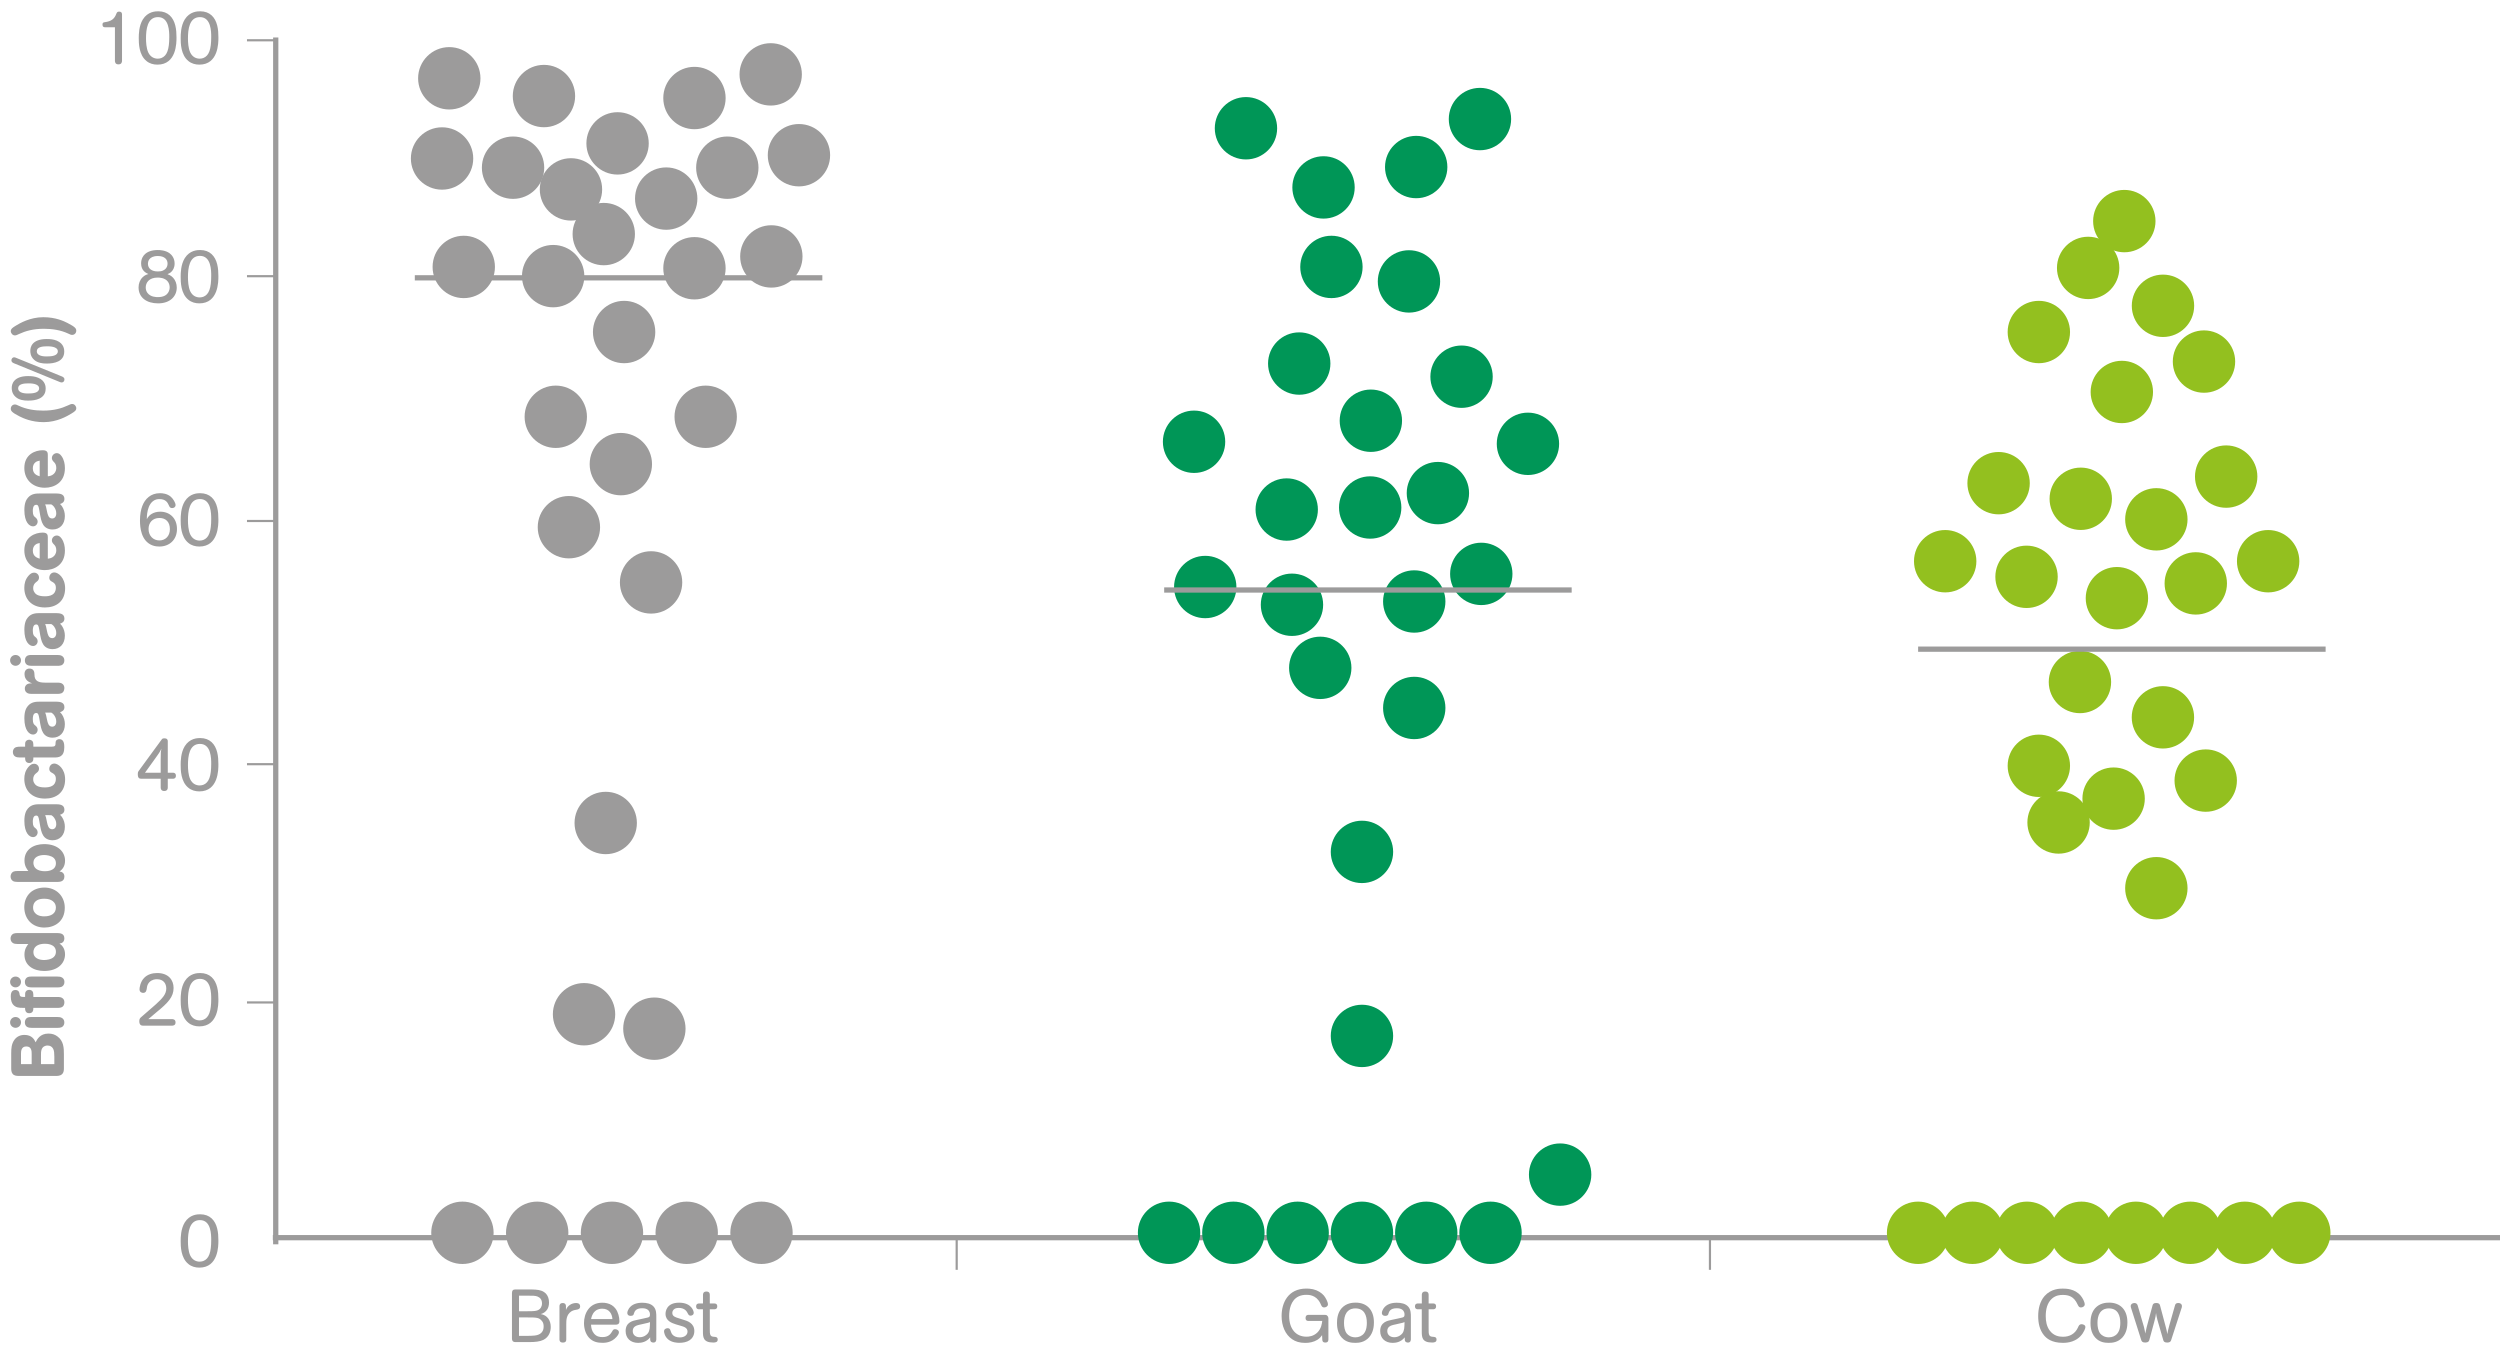 <?xml version="1.0" encoding="UTF-8"?> <!-- Generator: Adobe Illustrator 24.0.3, SVG Export Plug-In . SVG Version: 6.00 Build 0) --> <svg xmlns="http://www.w3.org/2000/svg" xmlns:xlink="http://www.w3.org/1999/xlink" version="1.1" id="Layer_1" x="0px" y="0px" viewBox="0 0 885.71 481.54" style="enable-background:new 0 0 885.71 481.54;" xml:space="preserve"> <style type="text/css"> .st0{fill:none;stroke:#9C9B9B;stroke-width:1.865;} .st1{fill:none;stroke:#9C9B9B;stroke-width:0.777;} .st2{fill:#9C9B9B;} .st3{fill:#009657;} .st4{fill:#93C01F;} </style> <g> <line class="st0" x1="97.69" y1="13.28" x2="97.69" y2="440.84"></line> <line class="st1" x1="97.69" y1="184.58" x2="87.5" y2="184.58"></line> <line class="st1" x1="97.69" y1="355.15" x2="87.5" y2="355.15"></line> <line class="st1" x1="97.69" y1="97.85" x2="87.5" y2="97.85"></line> <line class="st1" x1="97.69" y1="14.27" x2="87.5" y2="14.27"></line> <line class="st1" x1="338.94" y1="438.49" x2="338.94" y2="449.88"></line> <line class="st1" x1="605.81" y1="438.49" x2="605.81" y2="449.88"></line> <line class="st0" x1="96.66" y1="438.49" x2="885.71" y2="438.49"></line> <g> <g> <path class="st2" d="M70.62,449.1c-1.4,0-2.78-0.37-3.86-1.27c-2.75-2.19-2.75-6.42-2.75-8.14c0-1.29,0.03-4.31,1.45-6.61 c1.75-2.8,4.47-2.88,5.44-2.88c3.49,0,5.34,2.17,6.05,5.07c0.34,1.37,0.42,2.78,0.42,4.2C77.39,441.33,77.39,449.1,70.62,449.1z M72,446.77c2.09-0.79,2.83-3.17,2.83-7.45c0-1.82,0-7.06-3.99-7.06c-3.78,0-4.25,4.33-4.25,7.56c0,1.27,0.11,3.46,0.79,4.94 c0.77,1.64,2.11,2.22,3.36,2.22C71.15,446.98,71.57,446.9,72,446.77z"></path> </g> </g> <g> <g> <path class="st2" d="M55.08,355.94c2.51-2.27,3.83-3.73,3.83-5.74c0-1.67-0.95-3.28-3.3-3.28c-0.58,0-1.72,0.08-2.7,1.06 c-0.71,0.77-0.79,1.43-0.9,2.19c-0.11,0.69-0.24,1.59-1.29,1.59c-0.29,0-1.29-0.11-1.29-1.27c0-0.48,0.24-2.62,1.64-4.04 c1.19-1.24,2.91-1.72,4.62-1.72c3.99,0,5.81,2.46,5.81,5.29c0,3.14-1.9,5.23-6.11,8.64c-0.87,0.69-1.9,1.59-2.85,2.41h8.54 c0.32,0.03,1.11,0.11,1.11,1.16c0,1.03-0.79,1.11-1.11,1.14H50.62c-0.34,0-1.27-0.05-1.27-1.58c0-0.77,0.26-1.03,0.5-1.3 c0.92-0.82,1.88-1.66,2.85-2.48c0.24-0.21,1.4-1.22,1.67-1.45L55.08,355.94z"></path> <path class="st2" d="M70.62,363.63c-1.4,0-2.78-0.37-3.86-1.27c-2.75-2.19-2.75-6.42-2.75-8.14c0-1.29,0.03-4.31,1.45-6.61 c1.75-2.8,4.47-2.88,5.44-2.88c3.49,0,5.34,2.17,6.05,5.07c0.34,1.37,0.42,2.78,0.42,4.2C77.39,355.86,77.39,363.63,70.62,363.63 z M72,361.3c2.09-0.79,2.83-3.17,2.83-7.45c0-1.82,0-7.06-3.99-7.06c-3.78,0-4.25,4.33-4.25,7.56c0,1.27,0.11,3.46,0.79,4.94 c0.77,1.64,2.11,2.22,3.36,2.22C71.15,361.51,71.58,361.43,72,361.3z"></path> </g> </g> <g> <g> <path class="st2" d="M56.93,275.89h-6.87c-0.56,0-1.24-0.08-1.24-1.59c0-0.69,0.13-0.93,0.29-1.14l8.14-11.13 c0.24-0.34,0.42-0.45,1-0.45c1.06,0,1.19,0.63,1.19,1v11.18h1.82c0.32,0,1.06,0.08,1.06,1.08c0,0.98-0.77,1.06-1.03,1.06h-1.85 v3.15c0,0.34-0.11,1.19-1.27,1.19c-1.11,0-1.24-0.85-1.24-1.19V275.89z M56.93,273.77v-4.73c0-2.51,0.05-2.72,0.24-3.83 c-0.29,0.71-0.45,1.11-1.77,2.93l-4.04,5.63H56.93z"></path> <path class="st2" d="M70.62,280.38c-1.4,0-2.78-0.37-3.86-1.27c-2.75-2.19-2.75-6.42-2.75-8.14c0-1.29,0.03-4.31,1.45-6.61 c1.75-2.8,4.47-2.88,5.44-2.88c3.49,0,5.34,2.17,6.05,5.07c0.34,1.37,0.42,2.77,0.42,4.2C77.39,272.61,77.39,280.38,70.62,280.38 z M72,278.06c2.09-0.79,2.83-3.17,2.83-7.45c0-1.82,0-7.06-3.99-7.06c-3.78,0-4.25,4.33-4.25,7.56c0,1.27,0.11,3.46,0.79,4.94 c0.77,1.64,2.11,2.22,3.36,2.22C71.15,278.27,71.58,278.19,72,278.06z"></path> </g> </g> <g> <g> <path class="st2" d="M62.7,187.42c0,3.88-2.75,6.21-6.24,6.21c-0.61,0-1.56-0.05-2.56-0.45c-3.94-1.59-4.31-6.32-4.31-8.77 c0-2.19,0.34-3.86,0.82-5.13c0.93-2.46,2.91-4.55,6.26-4.55c0.9,0,2.54,0.13,3.86,1.27c0.9,0.79,1.67,2.19,1.67,2.93 c0,0.71-0.58,1.08-1.24,1.08c-0.71,0-0.92-0.45-1.19-1.08c-0.37-0.82-1.03-2.11-3.25-2.11c-0.37,0-0.77,0.03-1.14,0.13 c-3.57,1.06-3.36,6.74-3.36,7c0.11-0.24,0.21-0.4,0.32-0.58c0.48-0.74,1.85-2.09,4.44-2.09C60.08,181.29,62.7,183.51,62.7,187.42 z M56.49,183.51c-2.51,0-3.86,1.72-3.86,3.89c0,2.4,1.61,4.07,3.86,4.07c2.09,0,3.7-1.53,3.7-3.99 C60.19,184.94,58.76,183.51,56.49,183.51z"></path> <path class="st2" d="M70.62,193.63c-1.4,0-2.78-0.37-3.86-1.27c-2.75-2.19-2.75-6.42-2.75-8.14c0-1.29,0.03-4.31,1.45-6.61 c1.75-2.8,4.47-2.88,5.44-2.88c3.49,0,5.34,2.17,6.05,5.07c0.34,1.37,0.42,2.77,0.42,4.2C77.39,185.87,77.39,193.63,70.62,193.63 z M72,191.31c2.09-0.79,2.83-3.17,2.83-7.45c0-1.82,0-7.06-3.99-7.06c-3.78,0-4.25,4.33-4.25,7.56c0,1.27,0.11,3.46,0.79,4.94 c0.77,1.64,2.11,2.22,3.36,2.22C71.15,191.52,71.58,191.44,72,191.31z"></path> </g> </g> <g> <g> <path class="st2" d="M61.35,98.42c0.79,0.87,1.27,2.09,1.27,3.46c0,3.07-2.33,5.6-6.61,5.6c-4.07,0-6.92-2.06-6.92-5.66 c0-1.35,0.48-2.67,1.43-3.59c0.79-0.79,1.51-0.98,2.06-1.14c-0.82-0.37-2.59-1.16-2.59-3.78c0-0.79,0.19-1.53,0.5-2.14 c1.03-1.96,3.2-2.59,5.42-2.59c0.82,0,2.72,0.08,4.18,1.16c0.71,0.53,1.77,1.67,1.77,3.65c0,1.4-0.56,2.33-1.16,2.91 c-0.5,0.48-0.95,0.66-1.37,0.82C59.84,97.33,60.63,97.62,61.35,98.42z M59.5,99.82c-1.08-1.48-3.14-1.48-3.67-1.48 c-3.07,0-4.2,1.85-4.2,3.49c0,0.74,0.21,1.4,0.58,1.9c1.11,1.53,3.12,1.53,3.75,1.53c3.91,0,4.15-2.77,4.15-3.46 C60.11,101.14,59.92,100.4,59.5,99.82z M55.93,90.7c-3.38,0-3.52,2.22-3.52,2.72c0,1.77,1.37,2.75,3.49,2.75 c0.74,0,1.35-0.08,1.85-0.32c0.85-0.37,1.61-1.16,1.61-2.46C59.37,92.02,58.41,90.7,55.93,90.7z"></path> <path class="st2" d="M70.62,107.48c-1.4,0-2.78-0.37-3.86-1.27c-2.75-2.19-2.75-6.42-2.75-8.14c0-1.29,0.03-4.31,1.45-6.61 c1.75-2.8,4.47-2.88,5.44-2.88c3.49,0,5.34,2.17,6.05,5.07c0.34,1.37,0.42,2.77,0.42,4.2C77.39,99.71,77.39,107.48,70.62,107.48z M72,105.16c2.09-0.79,2.83-3.17,2.83-7.45c0-1.82,0-7.06-3.99-7.06c-3.78,0-4.25,4.33-4.25,7.56c0,1.27,0.11,3.46,0.79,4.94 c0.77,1.64,2.11,2.22,3.36,2.22C71.15,105.37,71.58,105.29,72,105.16z"></path> </g> </g> <g> <g> <path class="st2" d="M40.73,9.66h-3.52c-0.34-0.03-0.9-0.03-0.9-1c0-0.63,0.32-0.71,0.77-0.79c2.38-0.32,3.44-1.16,4.12-2.96 c0.21-0.48,0.34-0.79,0.95-0.79c1.03,0,1.06,0.66,1.08,0.98v16.49c-0.03,0.37-0.11,1.22-1.27,1.22c-1.14,0-1.22-0.87-1.24-1.22 V9.66z"></path> <path class="st2" d="M55.77,22.9c-1.4,0-2.78-0.37-3.86-1.27c-2.75-2.19-2.75-6.42-2.75-8.14c0-1.29,0.03-4.31,1.45-6.61 C52.36,4.08,55.08,4,56.06,4c3.49,0,5.34,2.17,6.05,5.07c0.34,1.37,0.42,2.77,0.42,4.2C62.54,15.13,62.54,22.9,55.77,22.9z M57.14,20.57c2.09-0.79,2.83-3.17,2.83-7.45c0-1.82,0-7.06-3.99-7.06c-3.78,0-4.25,4.33-4.25,7.56c0,1.27,0.11,3.46,0.79,4.94 c0.77,1.64,2.11,2.22,3.36,2.22C56.3,20.79,56.72,20.71,57.14,20.57z"></path> <path class="st2" d="M70.62,22.9c-1.4,0-2.77-0.37-3.86-1.27c-2.75-2.19-2.75-6.42-2.75-8.14c0-1.29,0.03-4.31,1.45-6.61 C67.21,4.08,69.94,4,70.91,4c3.49,0,5.34,2.17,6.05,5.07c0.34,1.37,0.42,2.77,0.42,4.2C77.39,15.13,77.39,22.9,70.62,22.9z M72,20.57c2.09-0.79,2.83-3.17,2.83-7.45c0-1.82,0-7.06-3.99-7.06c-3.78,0-4.25,4.33-4.25,7.56c0,1.27,0.11,3.46,0.79,4.94 c0.77,1.64,2.11,2.22,3.36,2.22C71.15,20.79,71.57,20.71,72,20.57z"></path> </g> </g> <g> <g> <path class="st2" d="M3.98,372.91c0-1.27,0.05-3.09,1.16-4.57c0.85-1.14,2.09-1.69,3.52-1.69c2.7,0,3.54,1.72,3.96,2.62 c0.5-1,1.56-3.09,4.52-3.09c1.35,0,2.3,0.34,3.17,0.98c2.25,1.61,2.33,4.12,2.33,6.34v4.97c0,0.66-0.03,1.51-0.66,2.09 c-0.63,0.63-1.61,0.63-2.33,0.63H6.62c-0.74-0.03-1.59-0.03-2.17-0.77c-0.48-0.61-0.48-1.45-0.48-2.11V372.91z M7.44,377.01h3.78 v-3.57c0-0.98,0-2.7-1.9-2.7c-1.82,0-1.88,1.74-1.88,2.59V377.01z M14.52,377.01h4.73v-2.64c0-0.53-0.03-1.08-0.08-1.61 c-0.08-0.74-0.48-2.35-2.35-2.35c-0.24,0-0.55,0.03-0.87,0.16c-1.4,0.53-1.43,2.01-1.43,3.17V377.01z"></path> <path class="st2" d="M5.51,364.14c-1.06,0-1.93-0.87-1.93-1.93c0-1.03,0.82-1.9,1.93-1.9c1.08,0,1.93,0.85,1.93,1.9 C7.44,363.32,6.54,364.14,5.51,364.14z M11.11,364.14c-1,0-1.45-0.24-1.77-0.53c-0.24-0.24-0.53-0.66-0.53-1.37 c0-0.32,0.05-0.61,0.16-0.85c0.45-1.06,1.48-1.08,2.11-1.08h9.25c0.61,0,1.16,0.03,1.72,0.4c0.58,0.42,0.74,0.98,0.74,1.51 c0,0.34-0.05,0.58-0.13,0.77c-0.42,1.14-1.56,1.16-2.3,1.16H11.11z"></path> <path class="st2" d="M5.51,349.81c-1.06,0-1.93-0.87-1.93-1.93c0-1.06,0.87-1.9,1.93-1.9c1.08,0,1.93,0.85,1.93,1.9 C7.44,348.97,6.57,349.81,5.51,349.81z M7.89,357.06c-1,0-2.33-0.03-3.28-1.19c-0.37-0.48-0.79-1.27-0.79-2.83 c0-0.71,0.05-2.3,1.61-2.3c1.29,0,1.43,0.98,1.48,1.32c0.13,1.14,0.48,1.14,1.98,1.14c0-1.22,0-1.48,0.19-1.8 c0.11-0.24,0.48-0.71,1.24-0.71c0.24,0,0.53,0.03,0.79,0.19c0.71,0.42,0.71,0.98,0.71,2.33h8.4c0.37,0,0.74,0,1.14,0.08 c0.55,0.11,1.45,0.53,1.45,1.8c0,0.63-0.21,1.16-0.53,1.48c-0.53,0.48-1.32,0.5-1.88,0.5h-8.59c0,0.58,0.03,1.9-1.48,1.9 c-1.43,0-1.45-1.35-1.45-1.9H7.89z M11.11,349.81c-0.58-0.03-1.27-0.03-1.77-0.53c-0.21-0.21-0.53-0.63-0.53-1.37 c0-0.37,0.05-0.66,0.16-0.85c0.45-1.08,1.53-1.08,2.09-1.08h9.3c0.61,0,1.16,0.03,1.72,0.4c0.58,0.42,0.74,0.95,0.74,1.51 c0,0.32-0.05,0.58-0.13,0.77c-0.45,1.16-1.59,1.16-2.33,1.16H11.11z"></path> <path class="st2" d="M6.09,334.43c-0.48-0.03-0.95-0.03-1.35-0.24c-0.66-0.32-1-0.95-1-1.69c0-0.29,0.05-0.61,0.19-0.87 c0.48-1,1.4-1.03,2.19-1.06h14.17c0.85,0.03,2.51,0.05,2.51,1.88c-0.03,0.53-0.13,1.03-0.58,1.4c-0.42,0.34-0.82,0.37-1.16,0.4 c1,0.71,1.98,1.85,1.98,3.86c0,3.01-2.38,5.89-7.4,5.89c-3.67,0-6.98-1.85-6.98-5.81c0-1.96,0.85-3.04,1.37-3.75H6.09z M15.63,340.12c0.85,0,2.48-0.18,3.44-1.08c0.63-0.61,0.74-1.32,0.74-1.85c0-2.83-3.36-2.83-3.94-2.83 c-0.95,0-1.85,0.18-2.48,0.5c-1.4,0.69-1.56,1.93-1.56,2.48C11.83,339.43,13.81,340.12,15.63,340.12z"></path> <path class="st2" d="M8.6,321.35c0-1.93,0.71-3.83,2.14-5.13c1.06-0.98,2.85-1.77,4.97-1.77c4.33,0,7.24,3.14,7.24,7.14 c0,4.94-3.65,7.03-7.24,7.03C11.48,328.62,8.6,325.63,8.6,321.35z M12.38,323.41c1.03,1.24,2.8,1.24,3.3,1.24 c2.48,0,4.12-1.06,4.12-3.12c0-1.59-1.11-2.3-1.45-2.51c-0.87-0.53-1.9-0.61-2.72-0.61c-0.85,0-1.69,0.11-2.43,0.5 c-1.48,0.82-1.48,2.25-1.48,2.59C11.72,321.96,11.77,322.73,12.38,323.41z"></path> <path class="st2" d="M6.12,312.44c-0.53-0.03-1.03-0.03-1.45-0.26c-0.61-0.34-0.92-0.95-0.92-1.66c0-0.34,0.08-0.66,0.24-0.95 c0.45-0.87,1.29-0.98,2.11-0.98h3.94c-0.53-0.71-1.37-1.77-1.37-3.73c0-3.96,3.3-5.81,6.98-5.81c5.02,0,7.4,2.88,7.4,5.87 c0,2.01-0.98,3.15-1.98,3.86c0.34,0.03,0.74,0.05,1.16,0.4c0.45,0.37,0.58,0.87,0.58,1.4c-0.03,1.82-1.67,1.85-2.51,1.88H6.12z M11.83,305.68c0,0.55,0.16,1.8,1.56,2.48c0.63,0.32,1.53,0.5,2.48,0.5c0.58,0,3.94,0,3.94-2.83c0-0.5-0.11-1.24-0.74-1.85 c-0.95-0.87-2.59-1.06-3.44-1.06C13.81,302.93,11.83,303.62,11.83,305.68z"></path> <path class="st2" d="M19.91,284.93c1.03,0.03,2.91,0.05,2.91,1.93c0,1.24-0.92,1.59-1.56,1.8c0.26,0.29,0.45,0.45,0.69,0.79 c0.71,1.08,1.03,2.27,1.03,3.46c0,2.93-1.75,4.78-4.36,4.78c-0.77,0-1.29-0.16-1.64-0.29c-0.95-0.37-1.43-1-1.69-1.43 c-0.66-1.06-0.87-2.14-1.37-5.13c-0.24-1.35-0.4-1.9-1.11-1.9c-1.19,0-1.19,1.69-1.19,2.19c0,1.56,0.42,1.9,0.95,2.3 c0.21,0.18,0.77,0.66,0.77,1.43c0,0.85-0.63,1.72-1.64,1.72c-1.27,0-3.07-1.4-3.07-5.76c0-2.43,0.61-3.62,1.24-4.36 c1.29-1.53,3.04-1.53,4.36-1.53H19.91z M16,288.79c0.24,0.55,0.32,0.77,0.66,2.54c0.24,1.08,0.53,2.46,1.82,2.46 c0.92,0,1.45-0.74,1.45-1.82c0-0.4-0.05-0.95-0.37-1.61c-0.48-1.03-1.06-1.35-1.4-1.56H16z"></path> <path class="st2" d="M18.54,273.86c-0.45-0.24-1.08-0.53-1.08-1.45c0-0.87,0.58-1.9,1.8-1.9c1.32,0,3.81,1.82,3.81,5.63 c0,4.65-3.22,6.79-7.11,6.79c-5.05,0-7.35-3.25-7.35-6.98c0-1.48,0.34-2.93,1.48-4.25c0.69-0.79,1.29-1.11,2.01-1.11 c1.06,0,1.72,0.87,1.72,1.74c0,0.56-0.24,0.95-0.53,1.22c-0.19,0.19-0.4,0.32-0.58,0.48c-0.37,0.29-0.95,0.87-0.95,2.04 c0,0.55,0.11,0.98,0.42,1.45c0.32,0.53,1.06,1.45,3.7,1.45c1.77,0,3.91-0.45,3.91-3.04C19.78,274.57,19.07,274.18,18.54,273.86z"></path> <path class="st2" d="M8.89,264.53c0-1.14,0-1.37,0.16-1.72c0.13-0.24,0.5-0.74,1.29-0.74c0.26,0,0.5,0.08,0.71,0.19 c0.77,0.4,0.77,0.92,0.77,2.27h6.58c1.16,0,1.29-0.42,1.29-1.37c0-1.08,0.82-1.29,1.37-1.29c1.61,0,1.72,1.82,1.72,2.85 c0,3.57-2.09,3.65-3.67,3.65h-7.29c0,0.45,0,0.87-0.18,1.24c-0.08,0.13-0.4,0.71-1.29,0.71c-0.24,0-0.48-0.03-0.66-0.13 c-0.79-0.37-0.79-1.16-0.79-1.82H7.02c-0.61-0.03-1.32-0.03-1.85-0.5c-0.11-0.11-0.61-0.53-0.61-1.43c0-0.26,0.05-0.53,0.13-0.74 c0.42-1.14,1.56-1.14,2.35-1.16H8.89z"></path> <path class="st2" d="M19.91,248.59c1.03,0.03,2.91,0.05,2.91,1.93c0,1.24-0.92,1.59-1.56,1.8c0.26,0.29,0.45,0.45,0.69,0.79 c0.71,1.08,1.03,2.27,1.03,3.46c0,2.93-1.75,4.78-4.36,4.78c-0.77,0-1.29-0.16-1.64-0.29c-0.95-0.37-1.43-1-1.69-1.43 c-0.66-1.06-0.87-2.14-1.37-5.13c-0.24-1.35-0.4-1.9-1.11-1.9c-1.19,0-1.19,1.69-1.19,2.19c0,1.56,0.42,1.9,0.95,2.3 c0.21,0.18,0.77,0.66,0.77,1.43c0,0.85-0.63,1.72-1.64,1.72c-1.27,0-3.07-1.4-3.07-5.76c0-2.43,0.61-3.62,1.24-4.36 c1.29-1.53,3.04-1.53,4.36-1.53H19.91z M16,252.45c0.24,0.55,0.32,0.77,0.66,2.54c0.24,1.08,0.53,2.46,1.82,2.46 c0.92,0,1.45-0.74,1.45-1.82c0-0.4-0.05-0.95-0.37-1.61c-0.48-1.03-1.06-1.35-1.4-1.56H16z"></path> <path class="st2" d="M11.25,245.82c-0.63,0-1.37,0-1.96-0.58c-0.24-0.24-0.5-0.66-0.5-1.29c0-0.34,0.08-0.63,0.18-0.82 c0.5-1.03,1.69-1.03,2.14-1.03h0.32c-0.42-0.13-0.82-0.29-1.19-0.53c-1.03-0.58-1.56-1.64-1.56-2.75c0-1.43,0.87-1.96,1.77-1.96 c0.5,0,0.95,0.16,1.24,0.45c0.4,0.4,0.48,0.93,0.5,1.4c0.03,0.37,0.03,0.71,0.08,1.06c0.34,2.03,2.43,2.06,3.91,2.09h4.15 c0.61,0,1.4,0,1.93,0.53c0.34,0.32,0.55,0.85,0.55,1.4c0,0.16-0.03,0.4-0.11,0.69c-0.37,1.32-1.56,1.35-2.38,1.35H11.25z"></path> <path class="st2" d="M5.51,235.88c-1.06,0-1.93-0.87-1.93-1.93c0-1.03,0.82-1.9,1.93-1.9c1.08,0,1.93,0.85,1.93,1.9 C7.44,235.06,6.54,235.88,5.51,235.88z M11.11,235.88c-1,0-1.45-0.24-1.77-0.53c-0.24-0.24-0.53-0.66-0.53-1.37 c0-0.32,0.05-0.61,0.16-0.85c0.45-1.06,1.48-1.08,2.11-1.08h9.25c0.61,0,1.16,0.03,1.72,0.4c0.58,0.42,0.74,0.98,0.74,1.51 c0,0.34-0.05,0.58-0.13,0.77c-0.42,1.14-1.56,1.16-2.3,1.16H11.11z"></path> <path class="st2" d="M19.91,217.22c1.03,0.03,2.91,0.05,2.91,1.93c0,1.24-0.92,1.59-1.56,1.8c0.26,0.29,0.45,0.45,0.69,0.79 c0.71,1.08,1.03,2.27,1.03,3.46c0,2.93-1.75,4.78-4.36,4.78c-0.77,0-1.29-0.16-1.64-0.29c-0.95-0.37-1.43-1-1.69-1.43 c-0.66-1.06-0.87-2.14-1.37-5.13c-0.24-1.35-0.4-1.9-1.11-1.9c-1.19,0-1.19,1.69-1.19,2.19c0,1.56,0.42,1.9,0.95,2.3 c0.21,0.18,0.77,0.66,0.77,1.43c0,0.85-0.63,1.72-1.64,1.72c-1.27,0-3.07-1.4-3.07-5.76c0-2.43,0.61-3.62,1.24-4.36 c1.29-1.53,3.04-1.53,4.36-1.53H19.91z M16,221.08c0.24,0.55,0.32,0.77,0.66,2.54c0.24,1.08,0.53,2.46,1.82,2.46 c0.92,0,1.45-0.74,1.45-1.82c0-0.4-0.05-0.95-0.37-1.61c-0.48-1.03-1.06-1.35-1.4-1.56H16z"></path> <path class="st2" d="M18.54,206.15c-0.45-0.24-1.08-0.53-1.08-1.45c0-0.87,0.58-1.9,1.8-1.9c1.32,0,3.81,1.82,3.81,5.63 c0,4.65-3.22,6.79-7.11,6.79c-5.05,0-7.35-3.25-7.35-6.98c0-1.48,0.34-2.93,1.48-4.25c0.69-0.79,1.29-1.11,2.01-1.11 c1.06,0,1.72,0.87,1.72,1.74c0,0.56-0.24,0.95-0.53,1.22c-0.19,0.19-0.4,0.32-0.58,0.48c-0.37,0.29-0.95,0.87-0.95,2.04 c0,0.55,0.11,0.98,0.42,1.45c0.32,0.53,1.06,1.45,3.7,1.45c1.77,0,3.91-0.45,3.91-3.04C19.78,206.86,19.07,206.46,18.54,206.15z"></path> <path class="st2" d="M16.95,197.93c0.63-0.08,1.43-0.21,2.09-0.85c0.9-0.85,0.9-1.82,0.9-2.14c0-1.06-0.4-1.59-0.66-1.88 c-0.16-0.16-0.32-0.29-0.45-0.48c-0.34-0.4-0.45-0.79-0.45-1.14c0-0.92,0.79-1.72,1.74-1.72c0.55,0,1.14,0.26,1.69,1.06 c0.87,1.22,1.19,2.75,1.19,4.25c0,5.15-3.83,6.95-7.14,6.95c-4.07,0-7.24-2.67-7.24-7c0-4.86,3.91-6.29,6.5-6.29 c1.77,0,1.8,0.95,1.82,1.67V197.93z M14.07,192.38c-0.45,0.11-0.93,0.18-1.38,0.48c-0.74,0.5-1.06,1.32-1.06,2.22 c0,2.09,1.56,2.56,2.43,2.85V192.38z"></path> <path class="st2" d="M19.91,174.83c1.03,0.03,2.91,0.05,2.91,1.93c0,1.24-0.92,1.59-1.56,1.8c0.26,0.29,0.45,0.45,0.69,0.79 c0.71,1.08,1.03,2.27,1.03,3.46c0,2.93-1.75,4.78-4.36,4.78c-0.77,0-1.29-0.16-1.64-0.29c-0.95-0.37-1.43-1-1.69-1.43 c-0.66-1.06-0.87-2.14-1.37-5.13c-0.24-1.35-0.4-1.9-1.11-1.9c-1.19,0-1.19,1.69-1.19,2.19c0,1.56,0.42,1.9,0.95,2.3 c0.21,0.19,0.77,0.66,0.77,1.43c0,0.85-0.63,1.72-1.64,1.72c-1.27,0-3.07-1.4-3.07-5.76c0-2.43,0.61-3.62,1.24-4.36 c1.29-1.53,3.04-1.53,4.36-1.53H19.91z M16,178.69c0.24,0.55,0.32,0.77,0.66,2.54c0.24,1.08,0.53,2.46,1.82,2.46 c0.92,0,1.45-0.74,1.45-1.82c0-0.4-0.05-0.95-0.37-1.61c-0.48-1.03-1.06-1.35-1.4-1.56H16z"></path> <path class="st2" d="M16.95,168.75c0.63-0.08,1.43-0.21,2.09-0.85c0.9-0.85,0.9-1.82,0.9-2.14c0-1.06-0.4-1.59-0.66-1.88 c-0.16-0.16-0.32-0.29-0.45-0.48c-0.34-0.4-0.45-0.79-0.45-1.14c0-0.92,0.79-1.72,1.74-1.72c0.55,0,1.14,0.26,1.69,1.06 c0.87,1.22,1.19,2.75,1.19,4.25c0,5.15-3.83,6.95-7.14,6.95c-4.07,0-7.24-2.67-7.24-7c0-4.86,3.91-6.29,6.5-6.29 c1.77,0,1.8,0.95,1.82,1.67V168.75z M14.07,163.2c-0.45,0.11-0.93,0.18-1.38,0.48c-0.74,0.5-1.06,1.32-1.06,2.22 c0,2.09,1.56,2.56,2.43,2.85V163.2z"></path> <path class="st2" d="M27.02,144.62c0,0.79-0.53,1.19-1.77,1.93c-1.4,0.85-5.02,3.01-9.75,3.01c-4.41,0-7.32-1.43-8.56-2.03 c-2.85-1.45-3.12-2.01-3.12-2.75c0-0.82,0.63-1.48,1.45-1.48c0.42,0,0.71,0.13,1.43,0.48c2.67,1.24,5.63,1.69,8.59,1.69 c3.83,0,6.53-0.79,8.8-1.85c0.69-0.32,1.03-0.5,1.48-0.5C26.39,143.11,27.02,143.91,27.02,144.62z"></path> <path class="st2" d="M4.96,128.71c-0.4-0.19-0.92-0.4-0.92-1.06c0-0.42,0.29-1.06,0.98-1.06c0.24,0,0.48,0.08,0.69,0.19 l16.2,6.58c0.37,0.16,0.92,0.4,0.92,1.08c0,0.53-0.34,1.06-0.98,1.06c-0.24,0-0.48-0.08-0.74-0.19L4.96,128.71z M5.51,140.6 c-1.35-1.19-1.35-2.7-1.35-3.15c0-0.5,0.05-1.64,0.98-2.62c0.71-0.77,2.11-1.59,4.78-1.59c1.24,0,2.46,0.11,3.59,0.58 c2.67,1.08,2.67,3.33,2.67,3.86c0,0.66-0.13,1.11-0.19,1.32c-0.92,2.91-4.97,2.93-6,2.93C8.39,141.95,6.7,141.69,5.51,140.6z M9.98,139.41c1.64,0,3.88-0.19,3.88-1.82c0-1.77-3.04-1.77-3.86-1.77c-1.56,0-3.57,0.24-3.57,1.74 C6.44,139.41,9.18,139.41,9.98,139.41z M12.09,127.47c-1.35-1.19-1.35-2.7-1.35-3.15c0-0.5,0.05-1.64,0.95-2.62 c0.71-0.77,2.14-1.59,4.84-1.59c1.22,0,2.46,0.11,3.59,0.58c2.64,1.08,2.64,3.33,2.64,3.86c0,3.59-3.54,4.25-6.18,4.25 C14.97,128.82,13.28,128.55,12.09,127.47z M16.58,126.28c1.67,0,3.91-0.19,3.91-1.82c0-1.77-3.04-1.77-3.86-1.77 c-1.59,0-3.59,0.24-3.59,1.74C13.04,126.28,15.79,126.28,16.58,126.28z"></path> <path class="st2" d="M3.82,117.32c0-0.79,0.56-1.19,1.77-1.93c1.4-0.85,5.02-3.01,9.75-3.01c4.44,0,7.35,1.43,8.56,2.04 c2.85,1.45,3.12,2.01,3.12,2.75c0,0.82-0.63,1.48-1.45,1.48c-0.42,0-0.71-0.13-1.43-0.48c-2.67-1.24-5.63-1.69-8.59-1.69 c-3.78,0-6.5,0.79-8.8,1.85c-0.66,0.32-1.03,0.5-1.48,0.5C4.45,118.83,3.82,118.03,3.82,117.32z"></path> </g> </g> <line class="st1" x1="97.69" y1="270.74" x2="87.5" y2="270.74"></line> <g> <g> <g> <path class="st2" d="M186.9,456.83c2.17,0,3.73,0.03,4.89,0.45c1.19,0.42,2.72,1.53,2.72,4.2c0,1.03-0.26,1.85-0.63,2.43 c-0.5,0.79-1.37,1.43-2.3,1.64c2.35,0.4,3.54,2.25,3.54,4.57c0,1.61-0.58,3.54-2.59,4.57c-1.29,0.63-2.99,0.79-5.07,0.79h-4.84 c-1.16,0-1.22-0.79-1.24-1.24v-16.17c0.03-0.92,0.42-1.24,1.24-1.24H186.9z M183.88,464.55h3.01c2.22,0,3.28-0.05,4.02-0.55 c0.53-0.32,1.11-1.06,1.11-2.22c0-1.32-0.66-2.06-1.56-2.43c-0.77-0.32-1.67-0.32-3.78-0.32h-2.8V464.55z M183.88,473.27h3.22 c0.74,0,1.51-0.03,2.33-0.11c0.71-0.08,3.17-0.4,3.17-3.17c0-0.63-0.08-1.29-0.48-1.82c-1.06-1.37-1.69-1.43-5.55-1.43h-2.7 V473.27z"></path> <path class="st2" d="M200.51,464.12c0.5-1.51,2.01-2.48,3.57-2.48c0.29,0,1.45,0,1.45,1.19c0,0.93-0.74,1.08-1.11,1.14 c-0.66,0.11-1.35,0.21-2.06,0.66c-1.74,1.21-1.74,3.07-1.74,4.65v5.26c0,0.42-0.08,1.11-1.22,1.11c-1.08,0-1.19-0.74-1.19-1.11 v-11.79c0-0.32,0.11-1.11,1.16-1.11c1.03,0,1.14,0.79,1.14,1.11V464.12z"></path> <path class="st2" d="M209.39,469.3c0.05,1.19,0.32,2.25,1.03,3.12c0.9,1.11,1.98,1.29,3.04,1.29c2.09,0,2.83-1.08,3.3-1.82 c0.42-0.71,0.55-0.98,1.14-0.98c0.58,0,1.37,0.34,1.37,1.11c0,0.11,0,0.19-0.03,0.26c-0.11,0.5-0.56,1.08-0.85,1.4 c-1.82,2.06-4.2,2.06-4.94,2.06c-1.72,0-3.46-0.34-4.81-1.85c-1.19-1.35-1.74-3.25-1.74-5.15c0-3.33,1.8-7.21,6.47-7.21 c0.58,0,1.16,0.05,1.72,0.19c1.19,0.29,2.22,0.87,3.04,1.98c0.87,1.22,1.32,2.93,1.32,4.41c0,1.11-0.85,1.19-1.19,1.19H209.39z M216.97,467.32c-0.11-1.74-1.06-3.67-3.57-3.67c-0.55,0-1.64,0.05-2.56,0.87c-1.06,0.93-1.29,2.19-1.43,2.8H216.97z"></path> <path class="st2" d="M232.51,474.59c-0.03,0.29-0.08,1.06-1.06,1.06c-0.45-0.03-0.85-0.19-1-0.58 c-0.08-0.21-0.11-0.32-0.11-1.27c-1.29,1.67-3.09,1.96-4.25,1.96c-2.75,0-4.44-1.69-4.44-4.2c0-3.14,2.59-3.65,4.02-3.94 l2.25-0.48c0.9-0.19,1.37-0.29,1.61-0.37c0.56-0.16,0.74-0.37,0.74-1.03c0-2.25-2.27-2.25-2.75-2.25c-2.3,0-2.7,1.14-2.93,1.85 c-0.08,0.37-0.21,0.85-1.11,0.85c-0.98,0-1.24-0.55-1.24-1.03c0-0.53,0.34-1.19,0.55-1.53c1.06-1.61,2.91-2.09,4.73-2.09 c1.53,0,3.12,0.29,4.1,1.43c0.9,1.06,0.9,2.4,0.9,3.7V474.59z M227.1,469.22c-0.45,0.08-0.98,0.21-1.35,0.34 c-0.4,0.13-1.58,0.53-1.58,2.01c0,1.45,1.14,2.19,2.46,2.19c1.51,0,2.51-0.87,2.91-1.4c0.69-0.95,0.71-2.19,0.74-3.96 c-0.5,0.21-0.69,0.26-1.8,0.5L227.1,469.22z"></path> <path class="st2" d="M242,467.53c1.43,0.42,3.99,1.16,3.99,4.04c0,1.69-0.87,2.72-1.67,3.25c-1,0.69-2.41,0.92-3.62,0.92 c-0.77,0-2.64-0.08-3.99-1.22c-1.22-1.03-1.45-2.48-1.45-2.85c0-0.9,0.9-1.11,1.29-1.11c0.61,0,0.77,0.32,0.9,0.58 c0.37,1,0.4,1.11,0.58,1.4c0.61,0.93,1.72,1.29,2.83,1.29c1.56,0,2.72-0.82,2.72-2.06c0-1.38-1.22-1.72-2.56-2.11l-1.53-0.45 c-1.45-0.48-3.7-1.21-3.7-3.75c0-0.69,0.26-3.94,4.81-3.94c4.47,0,5.18,3.04,5.18,3.57c0,0.79-0.71,1.03-1.11,1.03 c-0.58,0-0.74-0.29-1.14-1.06c-0.24-0.45-0.95-1.69-3.04-1.69c-0.32,0-1.03,0.03-1.53,0.37c-0.45,0.29-0.77,0.82-0.77,1.4 c0,1.22,1.06,1.53,2.27,1.9L242,467.53z"></path> <path class="st2" d="M249.03,463.86h-1.4c-0.29,0-1-0.11-1-1.03c0-0.95,0.71-1.03,1-1.03h1.43v-3.09c0-0.34,0.11-1.14,1.19-1.14 c1.14,0,1.22,0.77,1.22,1.14v3.09h1.64c0.32,0,1,0.08,1,1.03c0,0.93-0.71,1.03-1,1.03h-1.64v6.71c0,1.58,0.03,1.77,0.11,2.09 c0.18,0.77,0.69,0.9,1.4,0.95c0.63,0.03,1.29,0.08,1.29,1s-0.85,1.03-1.56,1.03c-3.67,0-3.67-1.98-3.67-4.04V463.86z"></path> </g> </g> <path class="st2" d="M174.88,436.76c0,6.1-4.95,11.05-11.05,11.05c-6.1,0-11.05-4.95-11.05-11.05s4.95-11.05,11.05-11.05 C169.94,425.71,174.88,430.66,174.88,436.76"></path> <path class="st2" d="M227.86,436.76c0,6.1-4.95,11.05-11.05,11.05c-6.1,0-11.04-4.95-11.04-11.05s4.95-11.05,11.04-11.05 C222.91,425.71,227.86,430.66,227.86,436.76"></path> <path class="st2" d="M242.88,364.45c0,6.1-4.95,11.05-11.05,11.05c-6.1,0-11.04-4.95-11.04-11.05c0-6.1,4.95-11.05,11.04-11.05 C237.93,353.4,242.88,358.35,242.88,364.45"></path> <path class="st2" d="M217.96,359.33c0,6.1-4.95,11.05-11.05,11.05c-6.1,0-11.04-4.95-11.04-11.05c0-6.1,4.95-11.05,11.04-11.05 C213.01,348.28,217.96,353.23,217.96,359.33"></path> <path class="st2" d="M225.64,291.57c0,6.1-4.95,11.05-11.05,11.05c-6.1,0-11.04-4.95-11.04-11.05s4.95-11.05,11.04-11.05 C220.7,280.52,225.64,285.47,225.64,291.57"></path> <path class="st2" d="M241.71,206.34c0,6.1-4.95,11.05-11.05,11.05c-6.1,0-11.04-4.95-11.04-11.05c0-6.1,4.95-11.05,11.04-11.05 C236.77,195.3,241.71,200.24,241.71,206.34"></path> <path class="st2" d="M212.6,186.78c0,6.1-4.95,11.05-11.05,11.05c-6.1,0-11.04-4.95-11.04-11.05c0-6.1,4.95-11.05,11.04-11.05 C207.66,175.74,212.6,180.68,212.6,186.78"></path> <path class="st2" d="M231,164.43c0,6.1-4.95,11.05-11.05,11.05c-6.1,0-11.04-4.95-11.04-11.05c0-6.1,4.95-11.05,11.04-11.05 C226.05,153.38,231,158.33,231,164.43"></path> <path class="st2" d="M261.06,147.66c0,6.1-4.95,11.05-11.05,11.05c-6.1,0-11.04-4.95-11.04-11.05c0-6.1,4.95-11.05,11.04-11.05 C256.12,136.62,261.06,141.56,261.06,147.66"></path> <path class="st2" d="M207.95,147.66c0,6.1-4.95,11.05-11.05,11.05c-6.1,0-11.04-4.95-11.04-11.05c0-6.1,4.95-11.05,11.04-11.05 C203,136.62,207.95,141.56,207.95,147.66"></path> <path class="st2" d="M232.16,117.63c0,6.1-4.95,11.05-11.05,11.05c-6.1,0-11.04-4.95-11.04-11.05c0-6.1,4.95-11.05,11.04-11.05 C227.22,106.58,232.16,111.53,232.16,117.63"></path> <path class="st2" d="M257.08,95.04c0,6.1-4.95,11.05-11.05,11.05c-6.1,0-11.04-4.95-11.04-11.05c0-6.1,4.95-11.05,11.04-11.05 C252.13,83.99,257.08,88.94,257.08,95.04"></path> <path class="st2" d="M284.32,90.85c0,6.1-4.95,11.05-11.05,11.05c-6.1,0-11.04-4.95-11.04-11.05c0-6.1,4.95-11.05,11.04-11.05 C279.38,79.8,284.32,84.75,284.32,90.85"></path> <path class="st2" d="M294.1,54.99c0,6.1-4.95,11.05-11.05,11.05c-6.1,0-11.04-4.95-11.04-11.05c0-6.1,4.95-11.05,11.04-11.05 C289.16,43.94,294.1,48.89,294.1,54.99"></path> <path class="st2" d="M284.09,26.35c0,6.1-4.95,11.05-11.05,11.05c-6.1,0-11.04-4.95-11.04-11.05c0-6.1,4.95-11.05,11.04-11.05 C279.15,15.3,284.09,20.25,284.09,26.35"></path> <path class="st2" d="M268.72,59.41c0,6.1-4.95,11.05-11.05,11.05c-6.1,0-11.04-4.95-11.04-11.05c0-6.1,4.95-11.05,11.04-11.05 C263.78,48.36,268.72,53.31,268.72,59.41"></path> <path class="st2" d="M257.08,34.73c0,6.1-4.95,11.05-11.05,11.05c-6.1,0-11.04-4.95-11.04-11.05c0-6.1,4.95-11.05,11.04-11.05 C252.13,23.68,257.08,28.63,257.08,34.73"></path> <path class="st2" d="M247.07,70.36c0,6.1-4.95,11.05-11.05,11.05c-6.1,0-11.04-4.95-11.04-11.05c0-6.1,4.95-11.05,11.04-11.05 C242.12,59.31,247.07,64.26,247.07,70.36"></path> <path class="st2" d="M229.84,50.8c0,6.1-4.95,11.05-11.05,11.05c-6.1,0-11.04-4.95-11.04-11.05c0-6.1,4.95-11.05,11.04-11.05 C224.89,39.75,229.84,44.7,229.84,50.8"></path> <path class="st2" d="M203.76,34.03c0,6.1-4.95,11.05-11.05,11.05c-6.1,0-11.04-4.95-11.04-11.05c0-6.1,4.95-11.05,11.04-11.05 C198.81,22.98,203.76,27.93,203.76,34.03"></path> <path class="st2" d="M170.22,27.74c0,6.1-4.95,11.05-11.05,11.05c-6.1,0-11.04-4.95-11.04-11.05c0-6.1,4.95-11.05,11.04-11.05 C165.28,16.69,170.22,21.64,170.22,27.74"></path> <path class="st2" d="M167.66,56.15c0,6.1-4.95,11.05-11.05,11.05c-6.1,0-11.04-4.95-11.04-11.05c0-6.1,4.95-11.05,11.04-11.05 C162.72,45.1,167.66,50.05,167.66,56.15"></path> <path class="st2" d="M175.35,94.57c0,6.1-4.95,11.05-11.05,11.05c-6.1,0-11.04-4.95-11.04-11.05c0-6.1,4.95-11.05,11.04-11.05 C170.4,83.52,175.35,88.47,175.35,94.57"></path> <path class="st2" d="M207.02,97.83c0,6.1-4.95,11.05-11.05,11.05c-6.1,0-11.04-4.95-11.04-11.05c0-6.1,4.95-11.05,11.04-11.05 C202.07,86.78,207.02,91.73,207.02,97.83"></path> <path class="st2" d="M224.95,82.93c0,6.1-4.95,11.05-11.05,11.05c-6.1,0-11.04-4.95-11.04-11.05c0-6.1,4.95-11.05,11.04-11.05 C220,71.88,224.95,76.83,224.95,82.93"></path> <path class="st2" d="M213.33,67.1c0,6.1-4.95,11.05-11.05,11.05c-6.1,0-11.04-4.95-11.04-11.05c0-6.1,4.95-11.05,11.04-11.05 C208.38,56.05,213.33,61,213.33,67.1"></path> <path class="st2" d="M192.81,59.41c0,6.1-4.95,11.05-11.05,11.05c-6.1,0-11.04-4.95-11.04-11.05c0-6.1,4.95-11.05,11.04-11.05 C187.87,48.36,192.81,53.31,192.81,59.41"></path> <path class="st2" d="M280.83,436.76c0,6.1-4.95,11.05-11.05,11.05c-6.1,0-11.04-4.95-11.04-11.05s4.95-11.05,11.04-11.05 C275.89,425.71,280.83,430.66,280.83,436.76"></path> <path class="st2" d="M201.37,436.76c0,6.1-4.95,11.05-11.05,11.05s-11.05-4.95-11.05-11.05s4.95-11.05,11.05-11.05 S201.37,430.66,201.37,436.76"></path> <path class="st2" d="M254.34,436.76c0,6.1-4.95,11.05-11.05,11.05c-6.1,0-11.05-4.95-11.05-11.05s4.95-11.05,11.05-11.05 C249.4,425.71,254.34,430.66,254.34,436.76"></path> <line class="st0" x1="146.96" y1="98.43" x2="291.34" y2="98.43"></line> </g> <g> <g> <g> <path class="st2" d="M470.61,474.69c0,0.32-0.11,0.95-1.06,0.95c-0.95,0-1.03-0.56-1.08-0.93c0-0.24-0.05-1.43-0.08-1.69 c-0.29,0.42-0.69,1.03-1.69,1.67c-1.27,0.77-2.75,1.08-4.25,1.08c-2.04,0-3.46-0.48-4.62-1.27c-2.54-1.69-3.78-4.84-3.78-8.25 c0-4.7,2.3-9.73,8.8-9.73c0.53,0,1.4,0.03,2.33,0.24c1.72,0.4,3.01,1.27,3.86,2.25c0.63,0.79,1.43,2.25,1.43,3.12 c0,0.69-0.74,1.08-1.35,1.08c-0.61,0-0.82-0.37-1-0.71c-0.05-0.11-0.34-0.71-0.4-0.85c-1.45-2.88-4.02-2.91-4.86-2.91 c-0.92,0-1.88,0.13-2.72,0.53c-2.93,1.35-3.41,4.86-3.41,6.98c0,4.52,2.35,7.32,6.13,7.32c0.85,0,2.4-0.13,3.78-1.4 c1.51-1.43,1.72-3.36,1.8-4.17h-4.84c-0.32,0-1.06-0.05-1.06-1.03c0-1.06,0.71-1.14,1.06-1.14h5.79c0.32,0,0.63,0.05,0.92,0.4 c0.21,0.21,0.32,0.56,0.32,0.85V474.69z"></path> <path class="st2" d="M485.01,473.82c-1.61,1.77-3.59,1.93-4.86,1.93c-1.37,0-3.28-0.19-4.78-1.85c-1.64-1.8-1.69-4.23-1.69-5.21 c0-1.27,0.13-3.49,1.64-5.21c1.64-1.82,3.83-1.98,4.97-1.98c3.88,0,6.47,2.48,6.47,7C486.76,469.7,486.62,472.03,485.01,473.82z M483.27,472.37c0.92-1.19,0.98-2.88,0.98-3.7c0-2.56-0.85-5.13-4.07-5.13c-0.71,0-2.11,0.11-3.12,1.51 c-0.69,1-0.9,2.4-0.9,3.65c0,1.35,0.24,2.8,0.98,3.75c0.53,0.66,1.56,1.35,3.07,1.35C481.39,473.8,482.55,473.32,483.27,472.37z "></path> <path class="st2" d="M499.84,474.59c-0.03,0.29-0.08,1.06-1.06,1.06c-0.45-0.03-0.85-0.19-1-0.58 c-0.08-0.21-0.11-0.32-0.11-1.27c-1.29,1.67-3.09,1.96-4.25,1.96c-2.75,0-4.44-1.69-4.44-4.2c0-3.14,2.59-3.65,4.02-3.94 l2.25-0.48c0.9-0.19,1.37-0.29,1.61-0.37c0.56-0.16,0.74-0.37,0.74-1.03c0-2.25-2.27-2.25-2.75-2.25c-2.3,0-2.7,1.14-2.93,1.85 c-0.08,0.37-0.21,0.85-1.11,0.85c-0.98,0-1.24-0.55-1.24-1.03c0-0.53,0.34-1.19,0.55-1.53c1.06-1.61,2.91-2.09,4.73-2.09 c1.53,0,3.12,0.29,4.1,1.43c0.9,1.06,0.9,2.4,0.9,3.7V474.59z M494.42,469.22c-0.45,0.08-0.98,0.21-1.35,0.34 c-0.4,0.13-1.58,0.53-1.58,2.01c0,1.45,1.14,2.19,2.46,2.19c1.51,0,2.51-0.87,2.91-1.4c0.69-0.95,0.71-2.19,0.74-3.96 c-0.5,0.21-0.69,0.26-1.8,0.5L494.42,469.22z"></path> <path class="st2" d="M503.7,463.86h-1.4c-0.29,0-1-0.11-1-1.03c0-0.95,0.71-1.03,1-1.03h1.43v-3.09c0-0.34,0.11-1.14,1.19-1.14 c1.14,0,1.22,0.77,1.22,1.14v3.09h1.64c0.32,0,1,0.08,1,1.03c0,0.93-0.71,1.03-1,1.03h-1.64v6.71c0,1.58,0.03,1.77,0.11,2.09 c0.18,0.77,0.69,0.9,1.4,0.95c0.63,0.03,1.29,0.08,1.29,1s-0.85,1.03-1.56,1.03c-3.67,0-3.67-1.98-3.67-4.04V463.86z"></path> </g> </g> <path class="st3" d="M425.23,436.76c0,6.1-4.95,11.05-11.05,11.05c-6.1,0-11.05-4.95-11.05-11.05s4.95-11.05,11.05-11.05 C420.29,425.71,425.23,430.66,425.23,436.76"></path> <path class="st3" d="M470.79,436.76c0,6.1-4.95,11.05-11.05,11.05c-6.1,0-11.04-4.95-11.04-11.05s4.95-11.05,11.04-11.05 C465.84,425.71,470.79,430.66,470.79,436.76"></path> <path class="st3" d="M478.79,236.61c0,6.1-4.95,11.05-11.05,11.05c-6.1,0-11.04-4.95-11.04-11.05c0-6.1,4.95-11.05,11.04-11.05 C473.84,225.57,478.79,230.52,478.79,236.61"></path> <path class="st3" d="M468.77,214.26c0,6.1-4.95,11.05-11.05,11.05c-6.1,0-11.04-4.95-11.04-11.05c0-6.1,4.95-11.05,11.04-11.05 C463.83,203.21,468.77,208.16,468.77,214.26"></path> <path class="st3" d="M438.04,207.97c0,6.1-4.95,11.05-11.05,11.05c-6.1,0-11.04-4.95-11.04-11.05c0-6.1,4.95-11.05,11.04-11.05 C433.09,196.92,438.04,201.87,438.04,207.97"></path> <path class="st3" d="M512.09,213.1c0,6.1-4.95,11.05-11.05,11.05c-6.1,0-11.04-4.95-11.04-11.05c0-6.1,4.95-11.05,11.04-11.05 C507.14,202.05,512.09,207,512.09,213.1"></path> <path class="st3" d="M535.84,203.32c0,6.1-4.95,11.05-11.05,11.05c-6.1,0-11.04-4.95-11.04-11.05c0-6.1,4.95-11.05,11.04-11.05 C530.89,192.27,535.84,197.22,535.84,203.32"></path> <path class="st3" d="M552.37,157.24c0,6.1-4.95,11.05-11.05,11.05c-6.1,0-11.04-4.95-11.04-11.05c0-6.1,4.95-11.05,11.04-11.05 C547.43,146.19,552.37,151.14,552.37,157.24"></path> <path class="st3" d="M520.47,174.7c0,6.1-4.95,11.05-11.05,11.05c-6.1,0-11.04-4.95-11.04-11.05c0-6.1,4.95-11.05,11.04-11.05 C515.52,163.65,520.47,168.6,520.47,174.7"></path> <path class="st3" d="M496.48,179.8c0,6.1-4.95,11.05-11.05,11.05c-6.1,0-11.04-4.95-11.04-11.05c0-6.1,4.95-11.05,11.04-11.05 C491.54,168.75,496.48,173.7,496.48,179.8"></path> <path class="st3" d="M466.91,180.52c0,6.1-4.95,11.05-11.05,11.05c-6.1,0-11.04-4.95-11.04-11.05c0-6.1,4.95-11.05,11.04-11.05 C461.97,169.47,466.91,174.42,466.91,180.52"></path> <path class="st3" d="M434.08,156.51c0,6.1-4.95,11.05-11.05,11.05c-6.1,0-11.04-4.95-11.04-11.05c0-6.1,4.95-11.05,11.04-11.05 C429.13,145.46,434.08,150.41,434.08,156.51"></path> <path class="st3" d="M496.72,149.06c0,6.1-4.95,11.05-11.05,11.05c-6.1,0-11.04-4.95-11.04-11.05c0-6.1,4.95-11.05,11.04-11.05 C491.77,138.01,496.72,142.96,496.72,149.06"></path> <path class="st3" d="M528.85,133.46c0,6.1-4.95,11.05-11.05,11.05c-6.1,0-11.04-4.95-11.04-11.05c0-6.1,4.95-11.05,11.04-11.05 C523.91,122.41,528.85,127.36,528.85,133.46"></path> <path class="st3" d="M510.22,99.7c0,6.1-4.95,11.05-11.05,11.05c-6.1,0-11.04-4.95-11.04-11.05c0-6.1,4.95-11.05,11.04-11.05 C505.28,88.65,510.22,93.6,510.22,99.7"></path> <path class="st3" d="M482.75,94.57c0,6.1-4.95,11.05-11.05,11.05c-6.1,0-11.04-4.95-11.04-11.05c0-6.1,4.95-11.05,11.04-11.05 C477.8,83.52,482.75,88.47,482.75,94.57"></path> <path class="st3" d="M471.34,128.8c0,6.1-4.95,11.05-11.05,11.05c-6.1,0-11.04-4.95-11.04-11.05c0-6.1,4.95-11.05,11.04-11.05 C466.39,117.75,471.34,122.7,471.34,128.8"></path> <path class="st3" d="M452.47,45.44c0,6.1-4.95,11.05-11.05,11.05c-6.1,0-11.04-4.95-11.04-11.05c0-6.1,4.95-11.05,11.04-11.05 C447.53,34.39,452.47,39.34,452.47,45.44"></path> <path class="st3" d="M535.37,42.18c0,6.1-4.95,11.05-11.05,11.05c-6.1,0-11.04-4.95-11.04-11.05c0-6.1,4.95-11.05,11.04-11.05 C530.43,31.13,535.37,36.08,535.37,42.18"></path> <path class="st3" d="M512.78,59.18c0,6.1-4.95,11.05-11.05,11.05c-6.1,0-11.04-4.95-11.04-11.05c0-6.1,4.95-11.05,11.04-11.05 C507.84,48.13,512.78,53.08,512.78,59.18"></path> <path class="st3" d="M479.95,66.4c0,6.1-4.95,11.05-11.05,11.05c-6.1,0-11.04-4.95-11.04-11.05c0-6.1,4.95-11.05,11.04-11.05 C475.01,55.35,479.95,60.3,479.95,66.4"></path> <path class="st3" d="M516.34,436.76c0,6.1-4.95,11.05-11.05,11.05c-6.1,0-11.04-4.95-11.04-11.05s4.95-11.05,11.04-11.05 C511.4,425.71,516.34,430.66,516.34,436.76"></path> <path class="st3" d="M512.09,250.82c0,6.1-4.95,11.05-11.05,11.05c-6.1,0-11.04-4.95-11.04-11.05c0-6.1,4.95-11.05,11.04-11.05 C507.14,239.77,512.09,244.72,512.09,250.82"></path> <path class="st3" d="M448.01,436.76c0,6.1-4.95,11.05-11.05,11.05s-11.05-4.95-11.05-11.05s4.95-11.05,11.05-11.05 S448.01,430.66,448.01,436.76"></path> <path class="st3" d="M493.57,436.76c0,6.1-4.95,11.05-11.05,11.05c-6.1,0-11.05-4.95-11.05-11.05s4.95-11.05,11.05-11.05 C488.62,425.71,493.57,430.66,493.57,436.76"></path> <path class="st3" d="M493.57,367.01c0,6.1-4.95,11.05-11.05,11.05c-6.1,0-11.05-4.95-11.05-11.05c0-6.1,4.95-11.05,11.05-11.05 C488.62,355.97,493.57,360.92,493.57,367.01"></path> <path class="st3" d="M493.57,301.81c0,6.1-4.95,11.05-11.05,11.05c-6.1,0-11.05-4.95-11.05-11.05s4.95-11.05,11.05-11.05 C488.62,290.77,493.57,295.72,493.57,301.81"></path> <path class="st3" d="M539.12,436.76c0,6.1-4.95,11.05-11.05,11.05c-6.1,0-11.05-4.95-11.05-11.05s4.95-11.05,11.05-11.05 C534.18,425.71,539.12,430.66,539.12,436.76"></path> <path class="st3" d="M563.78,416.15c0,6.1-4.95,11.05-11.05,11.05c-6.1,0-11.05-4.95-11.05-11.05c0-6.1,4.95-11.05,11.05-11.05 C558.84,405.1,563.78,410.05,563.78,416.15"></path> <line class="st0" x1="412.45" y1="209.03" x2="556.82" y2="209.03"></line> </g> <g> <g> <g> <path class="st2" d="M736.18,470.33c0.29-0.69,0.53-1.19,1.29-1.19c0.4,0,1.35,0.24,1.35,1c0,0.74-0.79,2.01-0.95,2.25 c-2.11,3.14-5.5,3.36-7,3.36c-4.1,0-5.84-1.64-6.71-2.67c-1.56-1.88-2.06-4.36-2.06-6.79c0-2.59,0.58-5.21,2.27-7.14 c2.33-2.62,5.44-2.62,6.42-2.62c1.06,0,4.28,0,6.37,2.51c0.66,0.77,1.43,2.22,1.43,3.09c0,0.69-0.74,1.08-1.35,1.08 c-0.66,0-0.85-0.4-1.19-1.08c-1.29-2.85-3.17-3.36-5.23-3.36c-0.95,0-2.43,0.08-3.83,1.29c-1.72,1.53-2.22,3.91-2.22,6.21 c0,1.8,0.32,3.62,1.38,5.07c1.43,1.96,3.36,2.25,4.73,2.25C733.24,473.61,735.17,472.53,736.18,470.33z"></path> <path class="st2" d="M751.96,473.82c-1.61,1.77-3.59,1.93-4.86,1.93c-1.37,0-3.28-0.19-4.78-1.85c-1.64-1.8-1.69-4.23-1.69-5.21 c0-1.27,0.13-3.49,1.64-5.21c1.64-1.82,3.83-1.98,4.97-1.98c3.88,0,6.47,2.48,6.47,7C753.7,469.7,753.57,472.03,751.96,473.82z M750.21,472.37c0.92-1.19,0.98-2.88,0.98-3.7c0-2.56-0.85-5.13-4.07-5.13c-0.71,0-2.11,0.11-3.12,1.51 c-0.69,1-0.9,2.4-0.9,3.65c0,1.35,0.24,2.8,0.98,3.75c0.53,0.66,1.56,1.35,3.07,1.35C748.34,473.8,749.5,473.32,750.21,472.37z"></path> <path class="st2" d="M769.19,474.83c-0.13,0.37-0.37,0.82-1.37,0.82c-1.06,0-1.29-0.45-1.4-0.85l-2.09-7.21 c-0.32-1.08-0.42-1.93-0.48-2.41c-0.11,0.87-0.19,1.56-0.56,2.85l-1.82,6.71c-0.11,0.4-0.34,0.9-1.45,0.9 c-1.06,0-1.27-0.48-1.4-0.85l-3.67-11.58c-0.05-0.16-0.08-0.32-0.08-0.5c0-0.53,0.48-1.08,1.35-1.08c0.79,0,1.03,0.55,1.14,0.9 l2.19,7.5c0.29,1.11,0.37,1.69,0.48,2.43c0.29-1.4,0.29-1.43,0.53-2.35l2.06-7.64c0.11-0.4,0.34-0.85,1.32-0.85 c1,0,1.22,0.48,1.32,0.85l1.98,7.43c0.29,1.06,0.48,1.9,0.61,2.75c0.16-1.06,0.24-1.27,0.71-3.12l2.01-7.06 c0.08-0.32,0.29-0.85,1.14-0.85c0.9,0,1.32,0.53,1.32,1.06c0,0.16,0,0.32-0.05,0.48L769.19,474.83z"></path> </g> </g> <path class="st4" d="M690.6,436.76c0,6.1-4.95,11.05-11.05,11.05c-6.1,0-11.05-4.95-11.05-11.05s4.95-11.05,11.05-11.05 C685.65,425.71,690.6,430.66,690.6,436.76"></path> <path class="st4" d="M729.18,436.76c0,6.1-4.95,11.05-11.05,11.05c-6.1,0-11.04-4.95-11.04-11.05s4.95-11.05,11.04-11.05 C724.24,425.71,729.18,430.66,729.18,436.76"></path> <path class="st4" d="M767.77,436.76c0,6.1-4.95,11.05-11.05,11.05c-6.1,0-11.04-4.95-11.04-11.05s4.95-11.05,11.04-11.05 C762.83,425.71,767.77,430.66,767.77,436.76"></path> <path class="st4" d="M709.89,436.76c0,6.1-4.95,11.05-11.05,11.05c-6.1,0-11.05-4.95-11.05-11.05s4.95-11.05,11.05-11.05 C704.95,425.71,709.89,430.66,709.89,436.76"></path> <path class="st4" d="M748.48,436.76c0,6.1-4.95,11.05-11.05,11.05c-6.1,0-11.05-4.95-11.05-11.05s4.95-11.05,11.05-11.05 C743.53,425.71,748.48,430.66,748.48,436.76"></path> <path class="st4" d="M787.07,436.76c0,6.1-4.95,11.05-11.05,11.05c-6.1,0-11.05-4.95-11.05-11.05s4.95-11.05,11.05-11.05 C782.12,425.71,787.07,430.66,787.07,436.76"></path> <path class="st4" d="M806.36,436.76c0,6.1-4.95,11.05-11.05,11.05c-6.1,0-11.05-4.95-11.05-11.05s4.95-11.05,11.05-11.05 C801.41,425.71,806.36,430.66,806.36,436.76"></path> <path class="st4" d="M825.65,436.76c0,6.1-4.95,11.05-11.05,11.05c-6.1,0-11.05-4.95-11.05-11.05s4.95-11.05,11.05-11.05 C820.71,425.71,825.65,430.66,825.65,436.76"></path> <path class="st4" d="M775.01,314.68c0,6.1-4.95,11.05-11.05,11.05c-6.1,0-11.05-4.95-11.05-11.05c0-6.1,4.95-11.05,11.05-11.05 C770.06,303.63,775.01,308.58,775.01,314.68"></path> <path class="st4" d="M792.5,276.55c0,6.1-4.95,11.05-11.05,11.05c-6.1,0-11.05-4.95-11.05-11.05c0-6.1,4.95-11.05,11.05-11.05 C787.55,265.5,792.5,270.45,792.5,276.55"></path> <path class="st4" d="M777.34,254.14c0,6.1-4.95,11.05-11.05,11.05c-6.1,0-11.05-4.95-11.05-11.05c0-6.1,4.95-11.05,11.05-11.05 C772.39,243.09,777.34,248.04,777.34,254.14"></path> <path class="st4" d="M747.94,241.62c0,6.1-4.95,11.05-11.05,11.05c-6.1,0-11.05-4.95-11.05-11.05c0-6.1,4.95-11.05,11.05-11.05 C742.99,230.57,747.94,235.52,747.94,241.62"></path> <path class="st4" d="M761.04,211.93c0,6.1-4.95,11.05-11.05,11.05c-6.1,0-11.05-4.95-11.05-11.05c0-6.1,4.95-11.05,11.05-11.05 C756.09,200.88,761.04,205.83,761.04,211.93"></path> <path class="st4" d="M788.98,206.69c0,6.1-4.95,11.05-11.05,11.05c-6.1,0-11.05-4.95-11.05-11.05c0-6.1,4.95-11.05,11.05-11.05 C784.03,195.64,788.98,200.59,788.98,206.69"></path> <path class="st4" d="M814.62,198.83c0,6.1-4.95,11.05-11.05,11.05c-6.1,0-11.05-4.95-11.05-11.05c0-6.1,4.95-11.05,11.05-11.05 C809.67,187.79,814.62,192.73,814.62,198.83"></path> <path class="st4" d="M729.02,204.36c0,6.1-4.95,11.05-11.05,11.05s-11.05-4.95-11.05-11.05c0-6.1,4.95-11.05,11.05-11.05 S729.02,198.26,729.02,204.36"></path> <path class="st4" d="M700.2,198.83c0,6.1-4.95,11.05-11.05,11.05c-6.1,0-11.05-4.95-11.05-11.05c0-6.1,4.95-11.05,11.05-11.05 C695.26,187.79,700.2,192.73,700.2,198.83"></path> <path class="st4" d="M719.12,171.18c0,6.1-4.95,11.05-11.05,11.05s-11.05-4.95-11.05-11.05c0-6.1,4.95-11.05,11.05-11.05 S719.12,165.08,719.12,171.18"></path> <path class="st4" d="M748.23,176.71c0,6.1-4.95,11.05-11.05,11.05c-6.1,0-11.05-4.95-11.05-11.05c0-6.1,4.95-11.05,11.05-11.05 C743.28,165.66,748.23,170.61,748.23,176.71"></path> <path class="st4" d="M775.01,183.99c0,6.1-4.95,11.05-11.05,11.05c-6.1,0-11.05-4.95-11.05-11.05c0-6.1,4.95-11.05,11.05-11.05 C770.06,172.94,775.01,177.89,775.01,183.99"></path> <path class="st4" d="M799.75,168.85c0,6.1-4.95,11.05-11.05,11.05c-6.1,0-11.05-4.95-11.05-11.05c0-6.1,4.95-11.05,11.05-11.05 C794.8,157.81,799.75,162.75,799.75,168.85"></path> <path class="st4" d="M791.89,128.1c0,6.1-4.95,11.05-11.05,11.05c-6.1,0-11.05-4.95-11.05-11.05c0-6.1,4.95-11.05,11.05-11.05 C786.94,117.06,791.89,122,791.89,128.1"></path> <path class="st4" d="M762.78,138.87c0,6.1-4.95,11.05-11.05,11.05s-11.05-4.95-11.05-11.05c0-6.1,4.95-11.05,11.05-11.05 S762.78,132.77,762.78,138.87"></path> <path class="st4" d="M733.38,117.63c0,6.1-4.95,11.05-11.05,11.05c-6.1,0-11.05-4.95-11.05-11.05c0-6.1,4.95-11.05,11.05-11.05 C728.44,106.58,733.38,111.53,733.38,117.63"></path> <path class="st4" d="M777.36,108.34c0,6.1-4.95,11.05-11.05,11.05c-6.1,0-11.05-4.95-11.05-11.05c0-6.1,4.95-11.05,11.05-11.05 C772.42,97.29,777.36,102.24,777.36,108.34"></path> <path class="st4" d="M763.66,78.33c0,6.1-4.95,11.05-11.05,11.05c-6.1,0-11.05-4.95-11.05-11.05c0-6.1,4.95-11.05,11.05-11.05 C758.71,67.28,763.66,72.23,763.66,78.33"></path> <path class="st4" d="M750.85,94.92c0,6.1-4.95,11.05-11.05,11.05c-6.1,0-11.05-4.95-11.05-11.05c0-6.1,4.95-11.05,11.05-11.05 C745.9,83.87,750.85,88.82,750.85,94.92"></path> <path class="st4" d="M759.87,282.95c0,6.1-4.95,11.05-11.05,11.05s-11.05-4.95-11.05-11.05c0-6.1,4.95-11.05,11.05-11.05 S759.87,276.85,759.87,282.95"></path> <path class="st4" d="M733.38,271.31c0,6.1-4.95,11.05-11.05,11.05c-6.1,0-11.05-4.95-11.05-11.05c0-6.1,4.95-11.05,11.05-11.05 C728.44,260.26,733.38,265.21,733.38,271.31"></path> <path class="st4" d="M740.37,291.39c0,6.1-4.95,11.05-11.05,11.05c-6.1,0-11.05-4.95-11.05-11.05c0-6.1,4.95-11.05,11.05-11.05 C735.42,280.35,740.37,285.3,740.37,291.39"></path> <line class="st0" x1="679.56" y1="229.99" x2="823.93" y2="229.99"></line> </g> </g> </svg> 